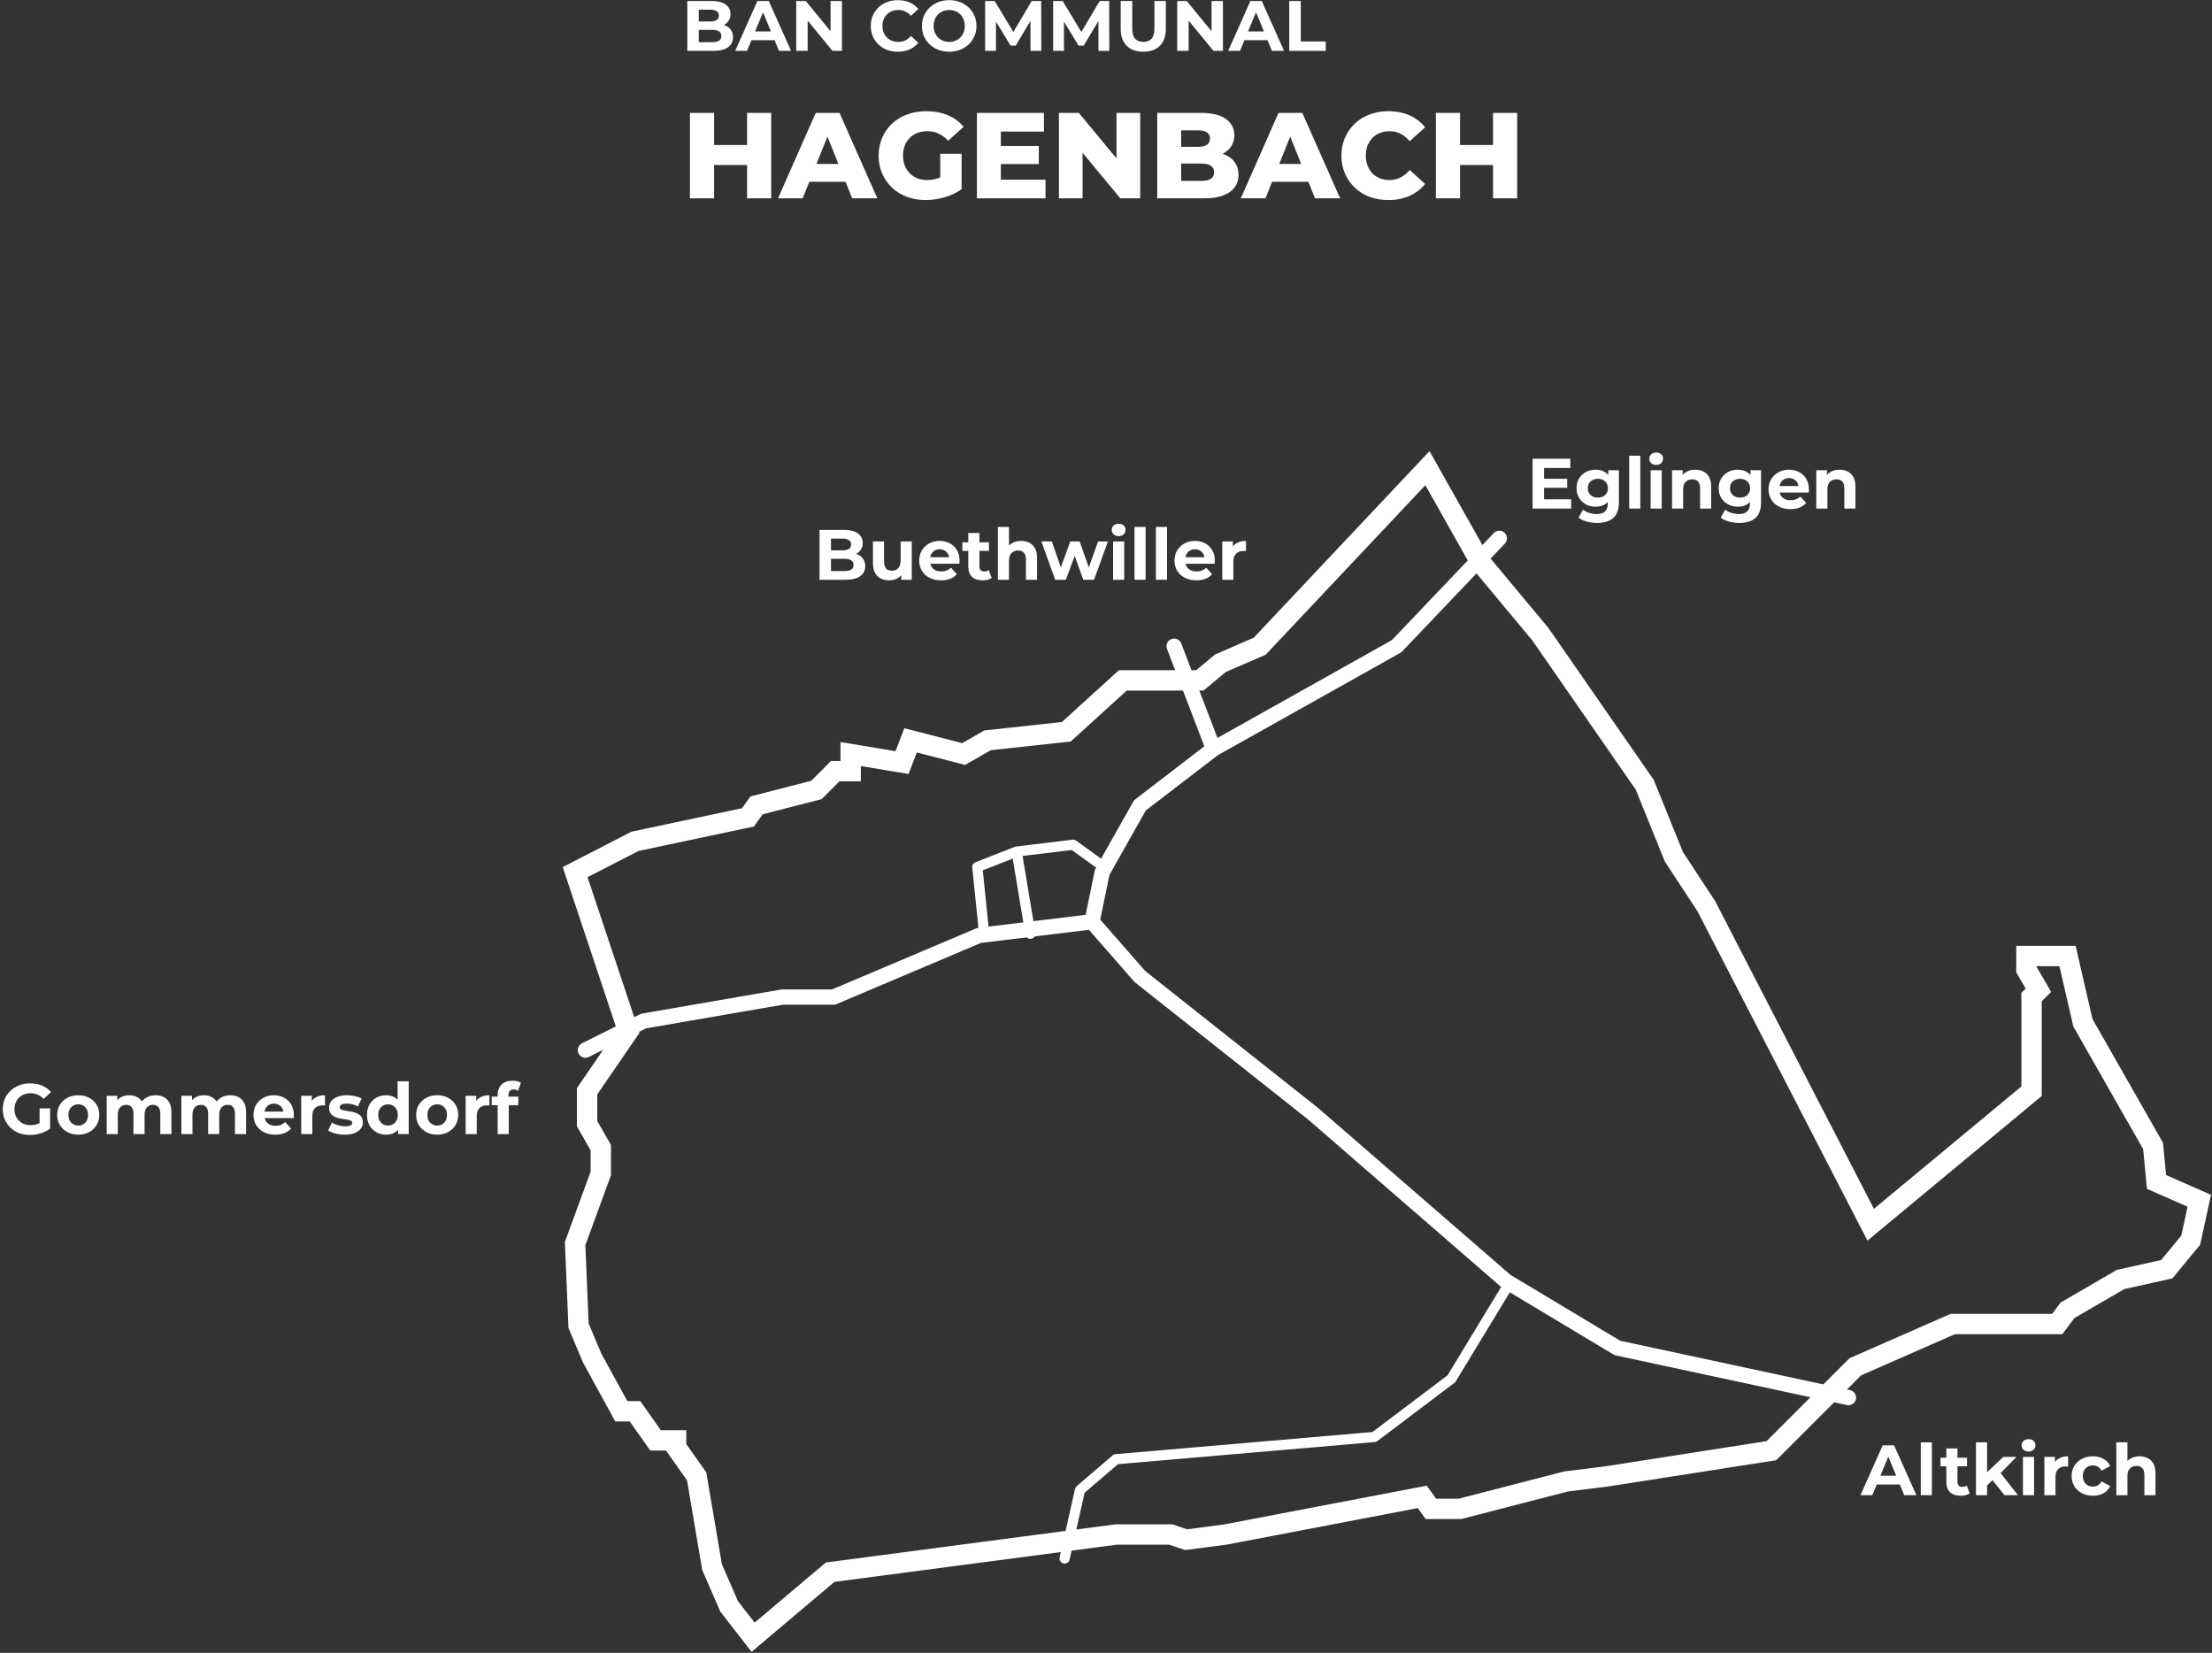 <svg xmlns="http://www.w3.org/2000/svg" width="435" height="325" viewBox="0 0 435 325" fill="none"><rect x="0" y="0" width="435" height="325" fill="#333333" stroke="none"/><path d="M135.162 10V0.2H139.95C141.182 0.2 142.106 0.433 142.722 0.9C143.347 1.367 143.66 1.983 143.66 2.748C143.66 3.261 143.534 3.709 143.282 4.092C143.03 4.465 142.685 4.755 142.246 4.96C141.807 5.165 141.303 5.268 140.734 5.268L141 4.694C141.616 4.694 142.162 4.797 142.638 5.002C143.114 5.198 143.483 5.492 143.744 5.884C144.015 6.276 144.15 6.757 144.15 7.326C144.15 8.166 143.819 8.824 143.156 9.3C142.493 9.767 141.518 10 140.23 10H135.162ZM137.416 8.292H140.062C140.65 8.292 141.093 8.199 141.392 8.012C141.7 7.816 141.854 7.508 141.854 7.088C141.854 6.677 141.7 6.374 141.392 6.178C141.093 5.973 140.65 5.87 140.062 5.87H137.248V4.218H139.67C140.221 4.218 140.641 4.125 140.93 3.938C141.229 3.742 141.378 3.448 141.378 3.056C141.378 2.673 141.229 2.389 140.93 2.202C140.641 2.006 140.221 1.908 139.67 1.908H137.416V8.292Z" fill="white"></path><path d="M144.579 10L148.947 0.2H151.187L155.569 10H153.189L149.605 1.348H150.501L146.903 10H144.579ZM146.763 7.9L147.365 6.178H152.405L153.021 7.9H146.763Z" fill="white"></path><path d="M156.586 10V0.2H158.462L164.244 7.256H163.334V0.2H165.574V10H163.712L157.916 2.944H158.826V10H156.586Z" fill="white"></path><path d="M176.547 10.168C175.791 10.168 175.087 10.047 174.433 9.804C173.789 9.552 173.229 9.197 172.753 8.74C172.277 8.283 171.904 7.746 171.633 7.13C171.372 6.514 171.241 5.837 171.241 5.1C171.241 4.363 171.372 3.686 171.633 3.07C171.904 2.454 172.277 1.917 172.753 1.46C173.239 1.003 173.803 0.653 174.447 0.41C175.091 0.158 175.796 0.032 176.561 0.032C177.411 0.032 178.176 0.181 178.857 0.48C179.548 0.769 180.127 1.199 180.593 1.768L179.137 3.112C178.801 2.729 178.428 2.445 178.017 2.258C177.607 2.062 177.159 1.964 176.673 1.964C176.216 1.964 175.796 2.039 175.413 2.188C175.031 2.337 174.699 2.552 174.419 2.832C174.139 3.112 173.92 3.443 173.761 3.826C173.612 4.209 173.537 4.633 173.537 5.1C173.537 5.567 173.612 5.991 173.761 6.374C173.92 6.757 174.139 7.088 174.419 7.368C174.699 7.648 175.031 7.863 175.413 8.012C175.796 8.161 176.216 8.236 176.673 8.236C177.159 8.236 177.607 8.143 178.017 7.956C178.428 7.76 178.801 7.466 179.137 7.074L180.593 8.418C180.127 8.987 179.548 9.421 178.857 9.72C178.176 10.019 177.406 10.168 176.547 10.168Z" fill="white"></path><path d="M186.68 10.168C185.905 10.168 185.186 10.042 184.524 9.79C183.87 9.538 183.301 9.183 182.816 8.726C182.34 8.269 181.966 7.732 181.696 7.116C181.434 6.5 181.304 5.828 181.304 5.1C181.304 4.372 181.434 3.7 181.696 3.084C181.966 2.468 182.344 1.931 182.83 1.474C183.315 1.017 183.884 0.662 184.538 0.41C185.191 0.158 185.9 0.032 186.666 0.032C187.44 0.032 188.15 0.158 188.794 0.41C189.447 0.662 190.012 1.017 190.488 1.474C190.973 1.931 191.351 2.468 191.622 3.084C191.892 3.691 192.028 4.363 192.028 5.1C192.028 5.828 191.892 6.505 191.622 7.13C191.351 7.746 190.973 8.283 190.488 8.74C190.012 9.188 189.447 9.538 188.794 9.79C188.15 10.042 187.445 10.168 186.68 10.168ZM186.666 8.236C187.104 8.236 187.506 8.161 187.87 8.012C188.243 7.863 188.57 7.648 188.85 7.368C189.13 7.088 189.344 6.757 189.494 6.374C189.652 5.991 189.732 5.567 189.732 5.1C189.732 4.633 189.652 4.209 189.494 3.826C189.344 3.443 189.13 3.112 188.85 2.832C188.579 2.552 188.257 2.337 187.884 2.188C187.51 2.039 187.104 1.964 186.666 1.964C186.227 1.964 185.821 2.039 185.448 2.188C185.084 2.337 184.762 2.552 184.482 2.832C184.202 3.112 183.982 3.443 183.824 3.826C183.674 4.209 183.6 4.633 183.6 5.1C183.6 5.557 183.674 5.982 183.824 6.374C183.982 6.757 184.197 7.088 184.468 7.368C184.748 7.648 185.074 7.863 185.448 8.012C185.821 8.161 186.227 8.236 186.666 8.236Z" fill="white"></path><path d="M193.732 10V0.2H195.608L199.78 7.116H198.786L202.888 0.2H204.75L204.778 10H202.65L202.636 3.462H203.028L199.752 8.964H198.73L195.384 3.462H195.86V10H193.732Z" fill="white"></path><path d="M207.103 10V0.2H208.979L213.151 7.116H212.157L216.259 0.2H218.121L218.149 10H216.021L216.007 3.462H216.399L213.123 8.964H212.101L208.755 3.462H209.231V10H207.103Z" fill="white"></path><path d="M224.829 10.168C223.438 10.168 222.351 9.781 221.567 9.006C220.783 8.231 220.391 7.125 220.391 5.688V0.2H222.659V5.604C222.659 6.537 222.85 7.209 223.233 7.62C223.615 8.031 224.152 8.236 224.843 8.236C225.533 8.236 226.07 8.031 226.452 7.62C226.835 7.209 227.027 6.537 227.027 5.604V0.2H229.267V5.688C229.267 7.125 228.874 8.231 228.09 9.006C227.306 9.781 226.219 10.168 224.829 10.168Z" fill="white"></path><path d="M231.508 10V0.2H233.384L239.166 7.256H238.256V0.2H240.496V10H238.634L232.838 2.944H233.748V10H231.508Z" fill="white"></path><path d="M241.526 10L245.894 0.2H248.134L252.516 10H250.136L246.552 1.348H247.448L243.85 10H241.526ZM243.71 7.9L244.312 6.178H249.352L249.968 7.9H243.71Z" fill="white"></path><path d="M253.533 10V0.2H255.801V8.152H260.715V10H253.533Z" fill="white"></path><path d="M146.912 22.2H151.664V39H146.912V22.2ZM140.432 39H135.68V22.2H140.432V39ZM147.248 32.448H140.096V28.512H147.248V32.448Z" fill="white"></path><path d="M153 39L160.416 22.2H165.096L172.536 39H167.592L161.784 24.528H163.656L157.848 39H153ZM157.056 35.736L158.28 32.232H166.488L167.712 35.736H157.056Z" fill="white"></path><path d="M182.049 39.336C180.721 39.336 179.489 39.128 178.353 38.712C177.217 38.28 176.233 37.672 175.401 36.888C174.585 36.104 173.945 35.184 173.481 34.128C173.017 33.056 172.785 31.88 172.785 30.6C172.785 29.32 173.017 28.152 173.481 27.096C173.945 26.024 174.593 25.096 175.425 24.312C176.257 23.528 177.241 22.928 178.377 22.512C179.529 22.08 180.785 21.864 182.145 21.864C183.729 21.864 185.145 22.128 186.393 22.656C187.641 23.184 188.673 23.944 189.489 24.936L186.465 27.672C185.889 27.048 185.265 26.584 184.593 26.28C183.937 25.96 183.201 25.8 182.385 25.8C181.665 25.8 181.009 25.912 180.417 26.136C179.825 26.36 179.321 26.688 178.905 27.12C178.489 27.536 178.161 28.04 177.921 28.632C177.697 29.208 177.585 29.864 177.585 30.6C177.585 31.304 177.697 31.952 177.921 32.544C178.161 33.136 178.489 33.648 178.905 34.08C179.321 34.496 179.817 34.824 180.393 35.064C180.985 35.288 181.633 35.4 182.337 35.4C183.041 35.4 183.729 35.288 184.401 35.064C185.073 34.824 185.753 34.424 186.441 33.864L189.105 37.2C188.145 37.888 187.033 38.416 185.769 38.784C184.505 39.152 183.265 39.336 182.049 39.336ZM184.905 36.576V30.24H189.105V37.2L184.905 36.576Z" fill="white"></path><path d="M196.486 28.704H204.285V32.256H196.486V28.704ZM196.822 35.328H205.606V39H192.118V22.2H205.294V25.872H196.822V35.328Z" fill="white"></path><path d="M208.243 39V22.2H212.155L221.419 33.384H219.571V22.2H224.227V39H220.315L211.05 27.816H212.899V39H208.243Z" fill="white"></path><path d="M227.578 39V22.2H236.17C238.378 22.2 240.026 22.608 241.114 23.424C242.202 24.224 242.746 25.28 242.746 26.592C242.746 27.456 242.514 28.216 242.05 28.872C241.602 29.512 240.962 30.024 240.13 30.408C239.314 30.776 238.338 30.96 237.202 30.96L237.682 29.808C238.866 29.808 239.898 29.992 240.778 30.36C241.658 30.712 242.338 31.232 242.818 31.92C243.314 32.592 243.562 33.416 243.562 34.392C243.562 35.848 242.97 36.984 241.786 37.8C240.618 38.6 238.906 39 236.65 39H227.578ZM232.282 35.568H236.266C237.082 35.568 237.698 35.432 238.114 35.16C238.546 34.872 238.762 34.44 238.762 33.864C238.762 33.288 238.546 32.864 238.114 32.592C237.698 32.304 237.082 32.16 236.266 32.16H231.946V28.872H235.546C236.346 28.872 236.946 28.736 237.346 28.464C237.746 28.192 237.946 27.784 237.946 27.24C237.946 26.696 237.746 26.296 237.346 26.04C236.946 25.768 236.346 25.632 235.546 25.632H232.282V35.568Z" fill="white"></path><path d="M244.008 39L251.424 22.2H256.104L263.544 39H258.6L252.792 24.528H254.664L248.856 39H244.008ZM248.064 35.736L249.288 32.232H257.496L258.72 35.736H248.064Z" fill="white"></path><path d="M273.033 39.336C271.705 39.336 270.473 39.128 269.337 38.712C268.217 38.28 267.241 37.672 266.409 36.888C265.593 36.104 264.953 35.184 264.489 34.128C264.025 33.056 263.793 31.88 263.793 30.6C263.793 29.32 264.025 28.152 264.489 27.096C264.953 26.024 265.593 25.096 266.409 24.312C267.241 23.528 268.217 22.928 269.337 22.512C270.473 22.08 271.705 21.864 273.033 21.864C274.585 21.864 275.969 22.136 277.185 22.68C278.417 23.224 279.441 24.008 280.257 25.032L277.233 27.768C276.689 27.128 276.089 26.64 275.433 26.304C274.793 25.968 274.073 25.8 273.273 25.8C272.585 25.8 271.953 25.912 271.377 26.136C270.801 26.36 270.305 26.688 269.889 27.12C269.489 27.536 269.169 28.04 268.929 28.632C268.705 29.224 268.593 29.88 268.593 30.6C268.593 31.32 268.705 31.976 268.929 32.568C269.169 33.16 269.489 33.672 269.889 34.104C270.305 34.52 270.801 34.84 271.377 35.064C271.953 35.288 272.585 35.4 273.273 35.4C274.073 35.4 274.793 35.232 275.433 34.896C276.089 34.56 276.689 34.072 277.233 33.432L280.257 36.168C279.441 37.176 278.417 37.96 277.185 38.52C275.969 39.064 274.585 39.336 273.033 39.336Z" fill="white"></path><path d="M293.607 22.2H298.359V39H293.607V22.2ZM287.127 39H282.375V22.2H287.127V39ZM293.943 32.448H286.791V28.512H293.943V32.448Z" fill="white"></path><path d="M113.102 171.487L123.535 202.787L115.458 214.567V220.962L118.15 225.674V230.722L113.102 244.521L113.775 260.676L116.468 267.071L122.189 277.504H124.882L128.92 283.226H132.959V284.572L136.998 290.294L140.027 308.132L143.393 315.872L148.104 321.931L163.25 309.141L219.456 301.737H230.226L233.255 302.747L240.996 301.737L279.7 294.332L281.383 296.688H287.105L307.972 291.303L316.049 290.294L348.359 285.245L364.851 268.754L384.035 260.34H404.565L406.585 257.647L417.018 251.589L426.105 249.57L430.817 243.848L432.5 236.107L424.086 232.405L423.413 225.337L409.614 201.105L406.585 187.979H398.507V190.671L400.863 194.71L399.517 196.056V214.567L367.88 240.819L335.57 178.218L329.175 168.458L323.454 154.322L302.923 124.705L291.144 110.569L280.71 92.058L247.727 127.061L239.986 130.426L235.947 133.792H220.802L209.695 143.889L194.214 145.572L189.502 148.264L179.068 145.572L177.385 149.947L167.289 148.264V151.63H164.259L160.557 155.332L148.778 158.361L147.095 160.717L124.882 165.429L113.102 171.487Z" stroke="white" stroke-width="4"></path><path d="M115.121 206.49L126.564 200.768L153.826 196.056H163.923L192.531 183.94L214.744 181.247M214.744 181.247L216.763 171.487L224.168 158.361L238.64 147.255M214.744 181.247L224.168 192.017L258.16 218.942L296.192 251.926L318.069 265.051L363.505 274.812M238.64 147.255L230.899 127.061M238.64 147.255L274.652 127.061L294.846 105.857" stroke="white" stroke-width="3" stroke-linecap="round" stroke-linejoin="round"></path><path d="M193.54 183.603L192.194 170.477L199.935 167.448M199.935 167.448L202.628 183.603M199.935 167.448L211.042 166.102L217.1 170.477M296.865 252.262L285.422 271.11L270.277 282.553L219.456 286.928L212.388 292.986L209.359 306.449" stroke="white" stroke-width="2" stroke-linecap="round" stroke-linejoin="round"></path><path d="M161.162 114V104.2H165.95C167.182 104.2 168.106 104.433 168.722 104.9C169.347 105.367 169.66 105.983 169.66 106.748C169.66 107.261 169.534 107.709 169.282 108.092C169.03 108.465 168.685 108.755 168.246 108.96C167.807 109.165 167.303 109.268 166.734 109.268L167 108.694C167.616 108.694 168.162 108.797 168.638 109.002C169.114 109.198 169.483 109.492 169.744 109.884C170.015 110.276 170.15 110.757 170.15 111.326C170.15 112.166 169.819 112.824 169.156 113.3C168.493 113.767 167.518 114 166.23 114H161.162ZM163.416 112.292H166.062C166.65 112.292 167.093 112.199 167.392 112.012C167.7 111.816 167.854 111.508 167.854 111.088C167.854 110.677 167.7 110.374 167.392 110.178C167.093 109.973 166.65 109.87 166.062 109.87H163.248V108.218H165.67C166.221 108.218 166.641 108.125 166.93 107.938C167.229 107.742 167.378 107.448 167.378 107.056C167.378 106.673 167.229 106.389 166.93 106.202C166.641 106.006 166.221 105.908 165.67 105.908H163.416V112.292Z" fill="white"></path><path d="M174.891 114.112C174.266 114.112 173.706 113.991 173.211 113.748C172.726 113.505 172.348 113.137 172.077 112.642C171.806 112.138 171.671 111.499 171.671 110.724V106.468H173.855V110.402C173.855 111.027 173.986 111.489 174.247 111.788C174.518 112.077 174.896 112.222 175.381 112.222C175.717 112.222 176.016 112.152 176.277 112.012C176.538 111.863 176.744 111.639 176.893 111.34C177.042 111.032 177.117 110.649 177.117 110.192V106.468H179.301V114H177.229V111.928L177.607 112.53C177.355 113.053 176.982 113.449 176.487 113.72C176.002 113.981 175.47 114.112 174.891 114.112Z" fill="white"></path><path d="M185.062 114.112C184.204 114.112 183.448 113.944 182.794 113.608C182.15 113.272 181.651 112.815 181.296 112.236C180.942 111.648 180.764 110.981 180.764 110.234C180.764 109.478 180.937 108.811 181.282 108.232C181.637 107.644 182.118 107.187 182.724 106.86C183.331 106.524 184.017 106.356 184.782 106.356C185.52 106.356 186.182 106.515 186.77 106.832C187.368 107.14 187.839 107.588 188.184 108.176C188.53 108.755 188.702 109.45 188.702 110.262C188.702 110.346 188.698 110.444 188.688 110.556C188.679 110.659 188.67 110.757 188.66 110.85H182.542V109.576H187.512L186.672 109.954C186.672 109.562 186.593 109.221 186.434 108.932C186.276 108.643 186.056 108.419 185.776 108.26C185.496 108.092 185.17 108.008 184.796 108.008C184.423 108.008 184.092 108.092 183.802 108.26C183.522 108.419 183.303 108.647 183.144 108.946C182.986 109.235 182.906 109.581 182.906 109.982V110.318C182.906 110.729 182.995 111.093 183.172 111.41C183.359 111.718 183.616 111.956 183.942 112.124C184.278 112.283 184.67 112.362 185.118 112.362C185.52 112.362 185.87 112.301 186.168 112.18C186.476 112.059 186.756 111.877 187.008 111.634L188.17 112.894C187.825 113.286 187.391 113.589 186.868 113.804C186.346 114.009 185.744 114.112 185.062 114.112Z" fill="white"></path><path d="M193.236 114.112C192.35 114.112 191.659 113.888 191.164 113.44C190.67 112.983 190.422 112.306 190.422 111.41V104.802H192.606V111.382C192.606 111.699 192.69 111.947 192.858 112.124C193.026 112.292 193.255 112.376 193.544 112.376C193.89 112.376 194.184 112.283 194.426 112.096L195.014 113.636C194.79 113.795 194.52 113.916 194.202 114C193.894 114.075 193.572 114.112 193.236 114.112ZM189.26 108.316V106.636H194.482V108.316H189.26Z" fill="white"></path><path d="M200.818 106.356C201.416 106.356 201.948 106.477 202.414 106.72C202.89 106.953 203.264 107.317 203.534 107.812C203.805 108.297 203.94 108.923 203.94 109.688V114H201.756V110.024C201.756 109.417 201.621 108.969 201.35 108.68C201.089 108.391 200.716 108.246 200.23 108.246C199.885 108.246 199.572 108.321 199.292 108.47C199.022 108.61 198.807 108.829 198.648 109.128C198.499 109.427 198.424 109.809 198.424 110.276V114H196.24V103.612H198.424V108.554L197.934 107.924C198.205 107.42 198.592 107.033 199.096 106.762C199.6 106.491 200.174 106.356 200.818 106.356Z" fill="white"></path><path d="M207.505 114L204.789 106.468H206.847L209.101 112.95H208.121L210.473 106.468H212.321L214.603 112.95H213.623L215.947 106.468H217.879L215.149 114H213.035L211.033 108.442H211.677L209.605 114H207.505Z" fill="white"></path><path d="M218.895 114V106.468H221.079V114H218.895ZM219.987 105.418C219.585 105.418 219.259 105.301 219.007 105.068C218.755 104.835 218.629 104.545 218.629 104.2C218.629 103.855 218.755 103.565 219.007 103.332C219.259 103.099 219.585 102.982 219.987 102.982C220.388 102.982 220.715 103.094 220.967 103.318C221.219 103.533 221.345 103.813 221.345 104.158C221.345 104.522 221.219 104.825 220.967 105.068C220.724 105.301 220.397 105.418 219.987 105.418Z" fill="white"></path><path d="M223.106 114V103.612H225.29V114H223.106Z" fill="white"></path><path d="M227.317 114V103.612H229.501V114H227.317Z" fill="white"></path><path d="M235.266 114.112C234.407 114.112 233.651 113.944 232.998 113.608C232.354 113.272 231.854 112.815 231.5 112.236C231.145 111.648 230.968 110.981 230.968 110.234C230.968 109.478 231.14 108.811 231.486 108.232C231.84 107.644 232.321 107.187 232.928 106.86C233.534 106.524 234.22 106.356 234.986 106.356C235.723 106.356 236.386 106.515 236.974 106.832C237.571 107.14 238.042 107.588 238.388 108.176C238.733 108.755 238.906 109.45 238.906 110.262C238.906 110.346 238.901 110.444 238.892 110.556C238.882 110.659 238.873 110.757 238.864 110.85H232.746V109.576H237.716L236.876 109.954C236.876 109.562 236.796 109.221 236.638 108.932C236.479 108.643 236.26 108.419 235.98 108.26C235.7 108.092 235.373 108.008 235 108.008C234.626 108.008 234.295 108.092 234.006 108.26C233.726 108.419 233.506 108.647 233.348 108.946C233.189 109.235 233.11 109.581 233.11 109.982V110.318C233.11 110.729 233.198 111.093 233.376 111.41C233.562 111.718 233.819 111.956 234.146 112.124C234.482 112.283 234.874 112.362 235.322 112.362C235.723 112.362 236.073 112.301 236.372 112.18C236.68 112.059 236.96 111.877 237.212 111.634L238.374 112.894C238.028 113.286 237.594 113.589 237.072 113.804C236.549 114.009 235.947 114.112 235.266 114.112Z" fill="white"></path><path d="M240.36 114V106.468H242.446V108.596L242.152 107.98C242.376 107.448 242.735 107.047 243.23 106.776C243.724 106.496 244.326 106.356 245.036 106.356V108.372C244.942 108.363 244.858 108.358 244.784 108.358C244.709 108.349 244.63 108.344 244.546 108.344C243.948 108.344 243.463 108.517 243.09 108.862C242.726 109.198 242.544 109.725 242.544 110.444V114H240.36Z" fill="white"></path><path d="M5.894 223.168C5.119 223.168 4.405 223.047 3.752 222.804C3.108 222.552 2.543 222.197 2.058 221.74C1.582 221.283 1.209 220.746 0.938 220.13C0.677 219.514 0.546 218.837 0.546 218.1C0.546 217.363 0.677 216.686 0.938 216.07C1.209 215.454 1.587 214.917 2.072 214.46C2.557 214.003 3.127 213.653 3.78 213.41C4.433 213.158 5.152 213.032 5.936 213.032C6.804 213.032 7.583 213.177 8.274 213.466C8.974 213.755 9.562 214.175 10.038 214.726L8.582 216.07C8.227 215.697 7.84 215.421 7.42 215.244C7 215.057 6.543 214.964 6.048 214.964C5.572 214.964 5.138 215.039 4.746 215.188C4.354 215.337 4.013 215.552 3.724 215.832C3.444 216.112 3.225 216.443 3.066 216.826C2.917 217.209 2.842 217.633 2.842 218.1C2.842 218.557 2.917 218.977 3.066 219.36C3.225 219.743 3.444 220.079 3.724 220.368C4.013 220.648 4.349 220.863 4.732 221.012C5.124 221.161 5.553 221.236 6.02 221.236C6.468 221.236 6.902 221.166 7.322 221.026C7.751 220.877 8.167 220.629 8.568 220.284L9.856 221.922C9.324 222.323 8.703 222.631 7.994 222.846C7.294 223.061 6.594 223.168 5.894 223.168ZM7.784 221.628V217.946H9.856V221.922L7.784 221.628Z" fill="white"></path><path d="M15.393 223.112C14.59 223.112 13.876 222.944 13.251 222.608C12.635 222.272 12.145 221.815 11.781 221.236C11.426 220.648 11.249 219.981 11.249 219.234C11.249 218.478 11.426 217.811 11.781 217.232C12.145 216.644 12.635 216.187 13.251 215.86C13.876 215.524 14.59 215.356 15.393 215.356C16.186 215.356 16.895 215.524 17.521 215.86C18.146 216.187 18.636 216.639 18.991 217.218C19.346 217.797 19.523 218.469 19.523 219.234C19.523 219.981 19.346 220.648 18.991 221.236C18.636 221.815 18.146 222.272 17.521 222.608C16.895 222.944 16.186 223.112 15.393 223.112ZM15.393 221.32C15.757 221.32 16.084 221.236 16.373 221.068C16.662 220.9 16.891 220.662 17.059 220.354C17.227 220.037 17.311 219.663 17.311 219.234C17.311 218.795 17.227 218.422 17.059 218.114C16.891 217.806 16.662 217.568 16.373 217.4C16.084 217.232 15.757 217.148 15.393 217.148C15.029 217.148 14.702 217.232 14.413 217.4C14.123 217.568 13.89 217.806 13.713 218.114C13.545 218.422 13.461 218.795 13.461 219.234C13.461 219.663 13.545 220.037 13.713 220.354C13.89 220.662 14.123 220.9 14.413 221.068C14.702 221.236 15.029 221.32 15.393 221.32Z" fill="white"></path><path d="M30.629 215.356C31.226 215.356 31.753 215.477 32.211 215.72C32.677 215.953 33.041 216.317 33.303 216.812C33.573 217.297 33.709 217.923 33.709 218.688V223H31.525V219.024C31.525 218.417 31.399 217.969 31.147 217.68C30.895 217.391 30.54 217.246 30.083 217.246C29.765 217.246 29.481 217.321 29.229 217.47C28.977 217.61 28.781 217.825 28.641 218.114C28.501 218.403 28.431 218.772 28.431 219.22V223H26.247V219.024C26.247 218.417 26.121 217.969 25.869 217.68C25.626 217.391 25.276 217.246 24.819 217.246C24.501 217.246 24.217 217.321 23.965 217.47C23.713 217.61 23.517 217.825 23.377 218.114C23.237 218.403 23.167 218.772 23.167 219.22V223H20.983V215.468H23.069V217.526L22.677 216.924C22.938 216.411 23.307 216.023 23.783 215.762C24.268 215.491 24.819 215.356 25.435 215.356C26.125 215.356 26.727 215.533 27.241 215.888C27.763 216.233 28.109 216.765 28.277 217.484L27.507 217.274C27.759 216.686 28.16 216.219 28.711 215.874C29.271 215.529 29.91 215.356 30.629 215.356Z" fill="white"></path><path d="M45.312 215.356C45.91 215.356 46.437 215.477 46.894 215.72C47.361 215.953 47.725 216.317 47.986 216.812C48.257 217.297 48.392 217.923 48.392 218.688V223H46.208V219.024C46.208 218.417 46.082 217.969 45.83 217.68C45.578 217.391 45.224 217.246 44.766 217.246C44.449 217.246 44.164 217.321 43.912 217.47C43.66 217.61 43.464 217.825 43.324 218.114C43.184 218.403 43.114 218.772 43.114 219.22V223H40.93V219.024C40.93 218.417 40.804 217.969 40.552 217.68C40.309 217.391 39.959 217.246 39.502 217.246C39.185 217.246 38.9 217.321 38.648 217.47C38.396 217.61 38.2 217.825 38.06 218.114C37.92 218.403 37.85 218.772 37.85 219.22V223H35.666V215.468H37.752V217.526L37.36 216.924C37.621 216.411 37.99 216.023 38.466 215.762C38.952 215.491 39.502 215.356 40.118 215.356C40.809 215.356 41.411 215.533 41.924 215.888C42.447 216.233 42.792 216.765 42.96 217.484L42.19 217.274C42.442 216.686 42.843 216.219 43.394 215.874C43.954 215.529 44.593 215.356 45.312 215.356Z" fill="white"></path><path d="M54.142 223.112C53.284 223.112 52.528 222.944 51.874 222.608C51.23 222.272 50.731 221.815 50.377 221.236C50.022 220.648 49.844 219.981 49.844 219.234C49.844 218.478 50.017 217.811 50.362 217.232C50.717 216.644 51.198 216.187 51.804 215.86C52.411 215.524 53.097 215.356 53.862 215.356C54.6 215.356 55.263 215.515 55.85 215.832C56.448 216.14 56.919 216.588 57.264 217.176C57.61 217.755 57.782 218.45 57.782 219.262C57.782 219.346 57.778 219.444 57.769 219.556C57.759 219.659 57.75 219.757 57.74 219.85H51.623V218.576H56.593L55.752 218.954C55.752 218.562 55.673 218.221 55.514 217.932C55.356 217.643 55.136 217.419 54.856 217.26C54.577 217.092 54.25 217.008 53.877 217.008C53.503 217.008 53.172 217.092 52.883 217.26C52.602 217.419 52.383 217.647 52.224 217.946C52.066 218.235 51.986 218.581 51.986 218.982V219.318C51.986 219.729 52.075 220.093 52.252 220.41C52.439 220.718 52.696 220.956 53.023 221.124C53.358 221.283 53.751 221.362 54.199 221.362C54.6 221.362 54.95 221.301 55.248 221.18C55.556 221.059 55.837 220.877 56.089 220.634L57.251 221.894C56.905 222.286 56.471 222.589 55.949 222.804C55.426 223.009 54.824 223.112 54.142 223.112Z" fill="white"></path><path d="M59.236 223V215.468H61.322V217.596L61.029 216.98C61.252 216.448 61.612 216.047 62.106 215.776C62.601 215.496 63.203 215.356 63.913 215.356V217.372C63.819 217.363 63.735 217.358 63.66 217.358C63.586 217.349 63.507 217.344 63.422 217.344C62.825 217.344 62.34 217.517 61.967 217.862C61.602 218.198 61.42 218.725 61.42 219.444V223H59.236Z" fill="white"></path><path d="M67.8 223.112C67.156 223.112 66.535 223.037 65.938 222.888C65.35 222.729 64.883 222.533 64.538 222.3L65.266 220.732C65.611 220.947 66.017 221.124 66.484 221.264C66.96 221.395 67.427 221.46 67.884 221.46C68.388 221.46 68.743 221.399 68.948 221.278C69.162 221.157 69.27 220.989 69.27 220.774C69.27 220.597 69.186 220.466 69.018 220.382C68.859 220.289 68.644 220.219 68.374 220.172C68.103 220.125 67.805 220.079 67.478 220.032C67.16 219.985 66.838 219.925 66.512 219.85C66.185 219.766 65.886 219.645 65.616 219.486C65.345 219.327 65.126 219.113 64.958 218.842C64.799 218.571 64.72 218.221 64.72 217.792C64.72 217.316 64.855 216.896 65.126 216.532C65.406 216.168 65.807 215.883 66.33 215.678C66.853 215.463 67.478 215.356 68.206 215.356C68.719 215.356 69.242 215.412 69.774 215.524C70.306 215.636 70.749 215.799 71.104 216.014L70.376 217.568C70.012 217.353 69.643 217.209 69.27 217.134C68.906 217.05 68.551 217.008 68.206 217.008C67.721 217.008 67.366 217.073 67.142 217.204C66.918 217.335 66.806 217.503 66.806 217.708C66.806 217.895 66.885 218.035 67.044 218.128C67.212 218.221 67.431 218.296 67.702 218.352C67.972 218.408 68.266 218.459 68.584 218.506C68.91 218.543 69.237 218.604 69.564 218.688C69.891 218.772 70.184 218.893 70.446 219.052C70.716 219.201 70.936 219.411 71.104 219.682C71.272 219.943 71.356 220.289 71.356 220.718C71.356 221.185 71.216 221.6 70.936 221.964C70.656 222.319 70.25 222.599 69.718 222.804C69.195 223.009 68.556 223.112 67.8 223.112Z" fill="white"></path><path d="M75.937 223.112C75.228 223.112 74.589 222.953 74.019 222.636C73.45 222.309 72.997 221.857 72.661 221.278C72.335 220.699 72.171 220.018 72.171 219.234C72.171 218.441 72.335 217.755 72.661 217.176C72.997 216.597 73.45 216.149 74.019 215.832C74.589 215.515 75.228 215.356 75.937 215.356C76.572 215.356 77.127 215.496 77.603 215.776C78.079 216.056 78.448 216.481 78.709 217.05C78.971 217.619 79.101 218.347 79.101 219.234C79.101 220.111 78.975 220.839 78.723 221.418C78.471 221.987 78.107 222.412 77.631 222.692C77.165 222.972 76.6 223.112 75.937 223.112ZM76.315 221.32C76.67 221.32 76.992 221.236 77.281 221.068C77.571 220.9 77.799 220.662 77.967 220.354C78.145 220.037 78.233 219.663 78.233 219.234C78.233 218.795 78.145 218.422 77.967 218.114C77.799 217.806 77.571 217.568 77.281 217.4C76.992 217.232 76.67 217.148 76.315 217.148C75.951 217.148 75.625 217.232 75.335 217.4C75.046 217.568 74.813 217.806 74.635 218.114C74.467 218.422 74.383 218.795 74.383 219.234C74.383 219.663 74.467 220.037 74.635 220.354C74.813 220.662 75.046 220.9 75.335 221.068C75.625 221.236 75.951 221.32 76.315 221.32ZM78.289 223V221.46L78.331 219.22L78.191 216.994V212.612H80.375V223H78.289Z" fill="white"></path><path d="M85.981 223.112C85.178 223.112 84.464 222.944 83.839 222.608C83.223 222.272 82.733 221.815 82.369 221.236C82.014 220.648 81.837 219.981 81.837 219.234C81.837 218.478 82.014 217.811 82.369 217.232C82.733 216.644 83.223 216.187 83.839 215.86C84.464 215.524 85.178 215.356 85.981 215.356C86.774 215.356 87.483 215.524 88.109 215.86C88.734 216.187 89.224 216.639 89.579 217.218C89.933 217.797 90.111 218.469 90.111 219.234C90.111 219.981 89.933 220.648 89.579 221.236C89.224 221.815 88.734 222.272 88.109 222.608C87.483 222.944 86.774 223.112 85.981 223.112ZM85.981 221.32C86.345 221.32 86.671 221.236 86.961 221.068C87.25 220.9 87.479 220.662 87.647 220.354C87.815 220.037 87.899 219.663 87.899 219.234C87.899 218.795 87.815 218.422 87.647 218.114C87.479 217.806 87.25 217.568 86.961 217.4C86.671 217.232 86.345 217.148 85.981 217.148C85.617 217.148 85.29 217.232 85.001 217.4C84.711 217.568 84.478 217.806 84.301 218.114C84.133 218.422 84.049 218.795 84.049 219.234C84.049 219.663 84.133 220.037 84.301 220.354C84.478 220.662 84.711 220.9 85.001 221.068C85.29 221.236 85.617 221.32 85.981 221.32Z" fill="white"></path><path d="M91.57 223V215.468H93.656V217.596L93.362 216.98C93.587 216.448 93.946 216.047 94.441 215.776C94.935 215.496 95.537 215.356 96.246 215.356V217.372C96.153 217.363 96.069 217.358 95.995 217.358C95.92 217.349 95.841 217.344 95.757 217.344C95.159 217.344 94.674 217.517 94.3 217.862C93.936 218.198 93.754 218.725 93.754 219.444V223H91.57Z" fill="white"></path><path d="M97.866 223V215.3C97.866 214.451 98.118 213.774 98.622 213.27C99.126 212.757 99.844 212.5 100.778 212.5C101.095 212.5 101.398 212.533 101.688 212.598C101.986 212.663 102.238 212.766 102.444 212.906L101.87 214.488C101.748 214.404 101.613 214.339 101.464 214.292C101.314 214.245 101.156 214.222 100.988 214.222C100.67 214.222 100.423 214.315 100.246 214.502C100.078 214.679 99.994 214.95 99.994 215.314V216.014L100.05 216.952V223H97.866ZM96.704 217.316V215.636H101.926V217.316H96.704Z" fill="white"></path><path d="M303.479 94.148H308.197V95.912H303.479V94.148ZM303.647 98.18H308.981V100H301.393V90.2H308.799V92.02H303.647V98.18Z" fill="white"></path><path d="M314.132 102.828C313.423 102.828 312.737 102.739 312.074 102.562C311.421 102.394 310.875 102.137 310.436 101.792L311.304 100.224C311.622 100.485 312.023 100.691 312.508 100.84C313.003 100.999 313.488 101.078 313.964 101.078C314.739 101.078 315.299 100.905 315.644 100.56C315.999 100.215 316.176 99.701 316.176 99.02V97.886L316.316 95.996L316.288 94.092V92.468H318.36V98.74C318.36 100.14 317.996 101.171 317.268 101.834C316.54 102.497 315.495 102.828 314.132 102.828ZM313.796 99.636C313.096 99.636 312.462 99.487 311.892 99.188C311.332 98.88 310.88 98.455 310.534 97.914C310.198 97.363 310.03 96.724 310.03 95.996C310.03 95.259 310.198 94.619 310.534 94.078C310.88 93.527 311.332 93.103 311.892 92.804C312.462 92.505 313.096 92.356 313.796 92.356C314.431 92.356 314.991 92.487 315.476 92.748C315.962 93 316.34 93.397 316.61 93.938C316.881 94.47 317.016 95.156 317.016 95.996C317.016 96.827 316.881 97.513 316.61 98.054C316.34 98.586 315.962 98.983 315.476 99.244C314.991 99.505 314.431 99.636 313.796 99.636ZM314.23 97.844C314.613 97.844 314.954 97.769 315.252 97.62C315.551 97.461 315.784 97.242 315.952 96.962C316.12 96.682 316.204 96.36 316.204 95.996C316.204 95.623 316.12 95.301 315.952 95.03C315.784 94.75 315.551 94.535 315.252 94.386C314.954 94.227 314.613 94.148 314.23 94.148C313.848 94.148 313.507 94.227 313.208 94.386C312.91 94.535 312.672 94.75 312.494 95.03C312.326 95.301 312.242 95.623 312.242 95.996C312.242 96.36 312.326 96.682 312.494 96.962C312.672 97.242 312.91 97.461 313.208 97.62C313.507 97.769 313.848 97.844 314.23 97.844Z" fill="white"></path><path d="M320.393 100V89.612H322.577V100H320.393Z" fill="white"></path><path d="M324.604 100V92.468H326.788V100H324.604ZM325.696 91.418C325.295 91.418 324.968 91.301 324.716 91.068C324.464 90.835 324.338 90.545 324.338 90.2C324.338 89.855 324.464 89.565 324.716 89.332C324.968 89.099 325.295 88.982 325.696 88.982C326.097 88.982 326.424 89.094 326.676 89.318C326.928 89.533 327.054 89.813 327.054 90.158C327.054 90.522 326.928 90.825 326.676 91.068C326.433 91.301 326.107 91.418 325.696 91.418Z" fill="white"></path><path d="M333.393 92.356C333.99 92.356 334.522 92.477 334.989 92.72C335.465 92.953 335.838 93.317 336.109 93.812C336.38 94.297 336.515 94.923 336.515 95.688V100H334.331V96.024C334.331 95.417 334.196 94.969 333.925 94.68C333.664 94.391 333.29 94.246 332.805 94.246C332.46 94.246 332.147 94.321 331.867 94.47C331.596 94.61 331.382 94.829 331.223 95.128C331.074 95.427 330.999 95.809 330.999 96.276V100H328.815V92.468H330.901V94.554L330.509 93.924C330.78 93.42 331.167 93.033 331.671 92.762C332.175 92.491 332.749 92.356 333.393 92.356Z" fill="white"></path><path d="M342.091 102.828C341.382 102.828 340.696 102.739 340.033 102.562C339.38 102.394 338.834 102.137 338.395 101.792L339.263 100.224C339.581 100.485 339.982 100.691 340.467 100.84C340.962 100.999 341.447 101.078 341.923 101.078C342.698 101.078 343.258 100.905 343.603 100.56C343.958 100.215 344.135 99.701 344.135 99.02V97.886L344.275 95.996L344.247 94.092V92.468H346.319V98.74C346.319 100.14 345.955 101.171 345.227 101.834C344.499 102.497 343.454 102.828 342.091 102.828ZM341.755 99.636C341.055 99.636 340.421 99.487 339.851 99.188C339.291 98.88 338.839 98.455 338.493 97.914C338.157 97.363 337.989 96.724 337.989 95.996C337.989 95.259 338.157 94.619 338.493 94.078C338.839 93.527 339.291 93.103 339.851 92.804C340.421 92.505 341.055 92.356 341.755 92.356C342.39 92.356 342.95 92.487 343.435 92.748C343.921 93 344.299 93.397 344.569 93.938C344.84 94.47 344.975 95.156 344.975 95.996C344.975 96.827 344.84 97.513 344.569 98.054C344.299 98.586 343.921 98.983 343.435 99.244C342.95 99.505 342.39 99.636 341.755 99.636ZM342.189 97.844C342.572 97.844 342.913 97.769 343.211 97.62C343.51 97.461 343.743 97.242 343.911 96.962C344.079 96.682 344.163 96.36 344.163 95.996C344.163 95.623 344.079 95.301 343.911 95.03C343.743 94.75 343.51 94.535 343.211 94.386C342.913 94.227 342.572 94.148 342.189 94.148C341.807 94.148 341.466 94.227 341.167 94.386C340.869 94.535 340.631 94.75 340.453 95.03C340.285 95.301 340.201 95.623 340.201 95.996C340.201 96.36 340.285 96.682 340.453 96.962C340.631 97.242 340.869 97.461 341.167 97.62C341.466 97.769 341.807 97.844 342.189 97.844Z" fill="white"></path><path d="M352.09 100.112C351.231 100.112 350.475 99.944 349.822 99.608C349.178 99.272 348.679 98.815 348.324 98.236C347.969 97.648 347.792 96.981 347.792 96.234C347.792 95.478 347.965 94.811 348.31 94.232C348.665 93.644 349.145 93.187 349.752 92.86C350.359 92.524 351.045 92.356 351.81 92.356C352.547 92.356 353.21 92.515 353.798 92.832C354.395 93.14 354.867 93.588 355.212 94.176C355.557 94.755 355.73 95.45 355.73 96.262C355.73 96.346 355.725 96.444 355.716 96.556C355.707 96.659 355.697 96.757 355.688 96.85H349.57V95.576H354.54L353.7 95.954C353.7 95.562 353.621 95.221 353.462 94.932C353.303 94.643 353.084 94.419 352.804 94.26C352.524 94.092 352.197 94.008 351.824 94.008C351.451 94.008 351.119 94.092 350.83 94.26C350.55 94.419 350.331 94.647 350.172 94.946C350.013 95.235 349.934 95.581 349.934 95.982V96.318C349.934 96.729 350.023 97.093 350.2 97.41C350.387 97.718 350.643 97.956 350.97 98.124C351.306 98.283 351.698 98.362 352.146 98.362C352.547 98.362 352.897 98.301 353.196 98.18C353.504 98.059 353.784 97.877 354.036 97.634L355.198 98.894C354.853 99.286 354.419 99.589 353.896 99.804C353.373 100.009 352.771 100.112 352.09 100.112Z" fill="white"></path><path d="M361.762 92.356C362.36 92.356 362.892 92.477 363.358 92.72C363.834 92.953 364.208 93.317 364.478 93.812C364.749 94.297 364.884 94.923 364.884 95.688V100H362.7V96.024C362.7 95.417 362.565 94.969 362.294 94.68C362.033 94.391 361.66 94.246 361.174 94.246C360.829 94.246 360.516 94.321 360.236 94.47C359.966 94.61 359.751 94.829 359.592 95.128C359.443 95.427 359.368 95.809 359.368 96.276V100H357.184V92.468H359.27V94.554L358.878 93.924C359.149 93.42 359.536 93.033 360.04 92.762C360.544 92.491 361.118 92.356 361.762 92.356Z" fill="white"></path><path d="M365.874 294L370.242 284.2H372.482L376.864 294H374.484L370.9 285.348H371.796L368.198 294H365.874ZM368.058 291.9L368.66 290.178H373.7L374.316 291.9H368.058Z" fill="white"></path><path d="M377.727 294V283.612H379.911V294H377.727Z" fill="white"></path><path d="M385.578 294.112C384.692 294.112 384.001 293.888 383.506 293.44C383.012 292.983 382.764 292.306 382.764 291.41V284.802H384.948V291.382C384.948 291.699 385.032 291.947 385.2 292.124C385.368 292.292 385.597 292.376 385.886 292.376C386.232 292.376 386.526 292.283 386.768 292.096L387.356 293.636C387.132 293.795 386.862 293.916 386.544 294C386.236 294.075 385.914 294.112 385.578 294.112ZM381.602 288.316V286.636H386.824V288.316H381.602Z" fill="white"></path><path d="M390.388 292.46L390.444 289.8L393.958 286.468H396.562L393.188 289.898L392.054 290.822L390.388 292.46ZM388.582 294V283.612H390.766V294H388.582ZM394.196 294L391.648 290.836L393.02 289.142L396.842 294H394.196Z" fill="white"></path><path d="M397.824 294V286.468H400.008V294H397.824ZM398.916 285.418C398.515 285.418 398.188 285.301 397.936 285.068C397.684 284.835 397.558 284.545 397.558 284.2C397.558 283.855 397.684 283.565 397.936 283.332C398.188 283.099 398.515 282.982 398.916 282.982C399.318 282.982 399.644 283.094 399.896 283.318C400.148 283.533 400.274 283.813 400.274 284.158C400.274 284.522 400.148 284.825 399.896 285.068C399.654 285.301 399.327 285.418 398.916 285.418Z" fill="white"></path><path d="M402.035 294V286.468H404.121V288.596L403.827 287.98C404.051 287.448 404.411 287.047 404.905 286.776C405.4 286.496 406.002 286.356 406.711 286.356V288.372C406.618 288.363 406.534 288.358 406.459 288.358C406.385 288.349 406.305 288.344 406.221 288.344C405.624 288.344 405.139 288.517 404.765 288.862C404.401 289.198 404.219 289.725 404.219 290.444V294H402.035Z" fill="white"></path><path d="M411.595 294.112C410.783 294.112 410.06 293.949 409.425 293.622C408.791 293.286 408.291 292.824 407.927 292.236C407.573 291.648 407.395 290.981 407.395 290.234C407.395 289.478 407.573 288.811 407.927 288.232C408.291 287.644 408.791 287.187 409.425 286.86C410.06 286.524 410.783 286.356 411.595 286.356C412.389 286.356 413.079 286.524 413.667 286.86C414.255 287.187 414.689 287.658 414.969 288.274L413.275 289.184C413.079 288.829 412.832 288.568 412.533 288.4C412.244 288.232 411.927 288.148 411.581 288.148C411.208 288.148 410.872 288.232 410.573 288.4C410.275 288.568 410.037 288.806 409.859 289.114C409.691 289.422 409.607 289.795 409.607 290.234C409.607 290.673 409.691 291.046 409.859 291.354C410.037 291.662 410.275 291.9 410.573 292.068C410.872 292.236 411.208 292.32 411.581 292.32C411.927 292.32 412.244 292.241 412.533 292.082C412.832 291.914 413.079 291.648 413.275 291.284L414.969 292.208C414.689 292.815 414.255 293.286 413.667 293.622C413.079 293.949 412.389 294.112 411.595 294.112Z" fill="white"></path><path d="M420.764 286.356C421.361 286.356 421.893 286.477 422.36 286.72C422.836 286.953 423.209 287.317 423.48 287.812C423.75 288.297 423.886 288.923 423.886 289.688V294H421.702V290.024C421.702 289.417 421.566 288.969 421.296 288.68C421.034 288.391 420.661 288.246 420.176 288.246C419.83 288.246 419.518 288.321 419.238 288.47C418.967 288.61 418.752 288.829 418.594 289.128C418.444 289.427 418.37 289.809 418.37 290.276V294H416.186V283.612H418.37V288.554L417.88 287.924C418.15 287.42 418.538 287.033 419.042 286.762C419.546 286.491 420.12 286.356 420.764 286.356Z" fill="white"></path></svg>